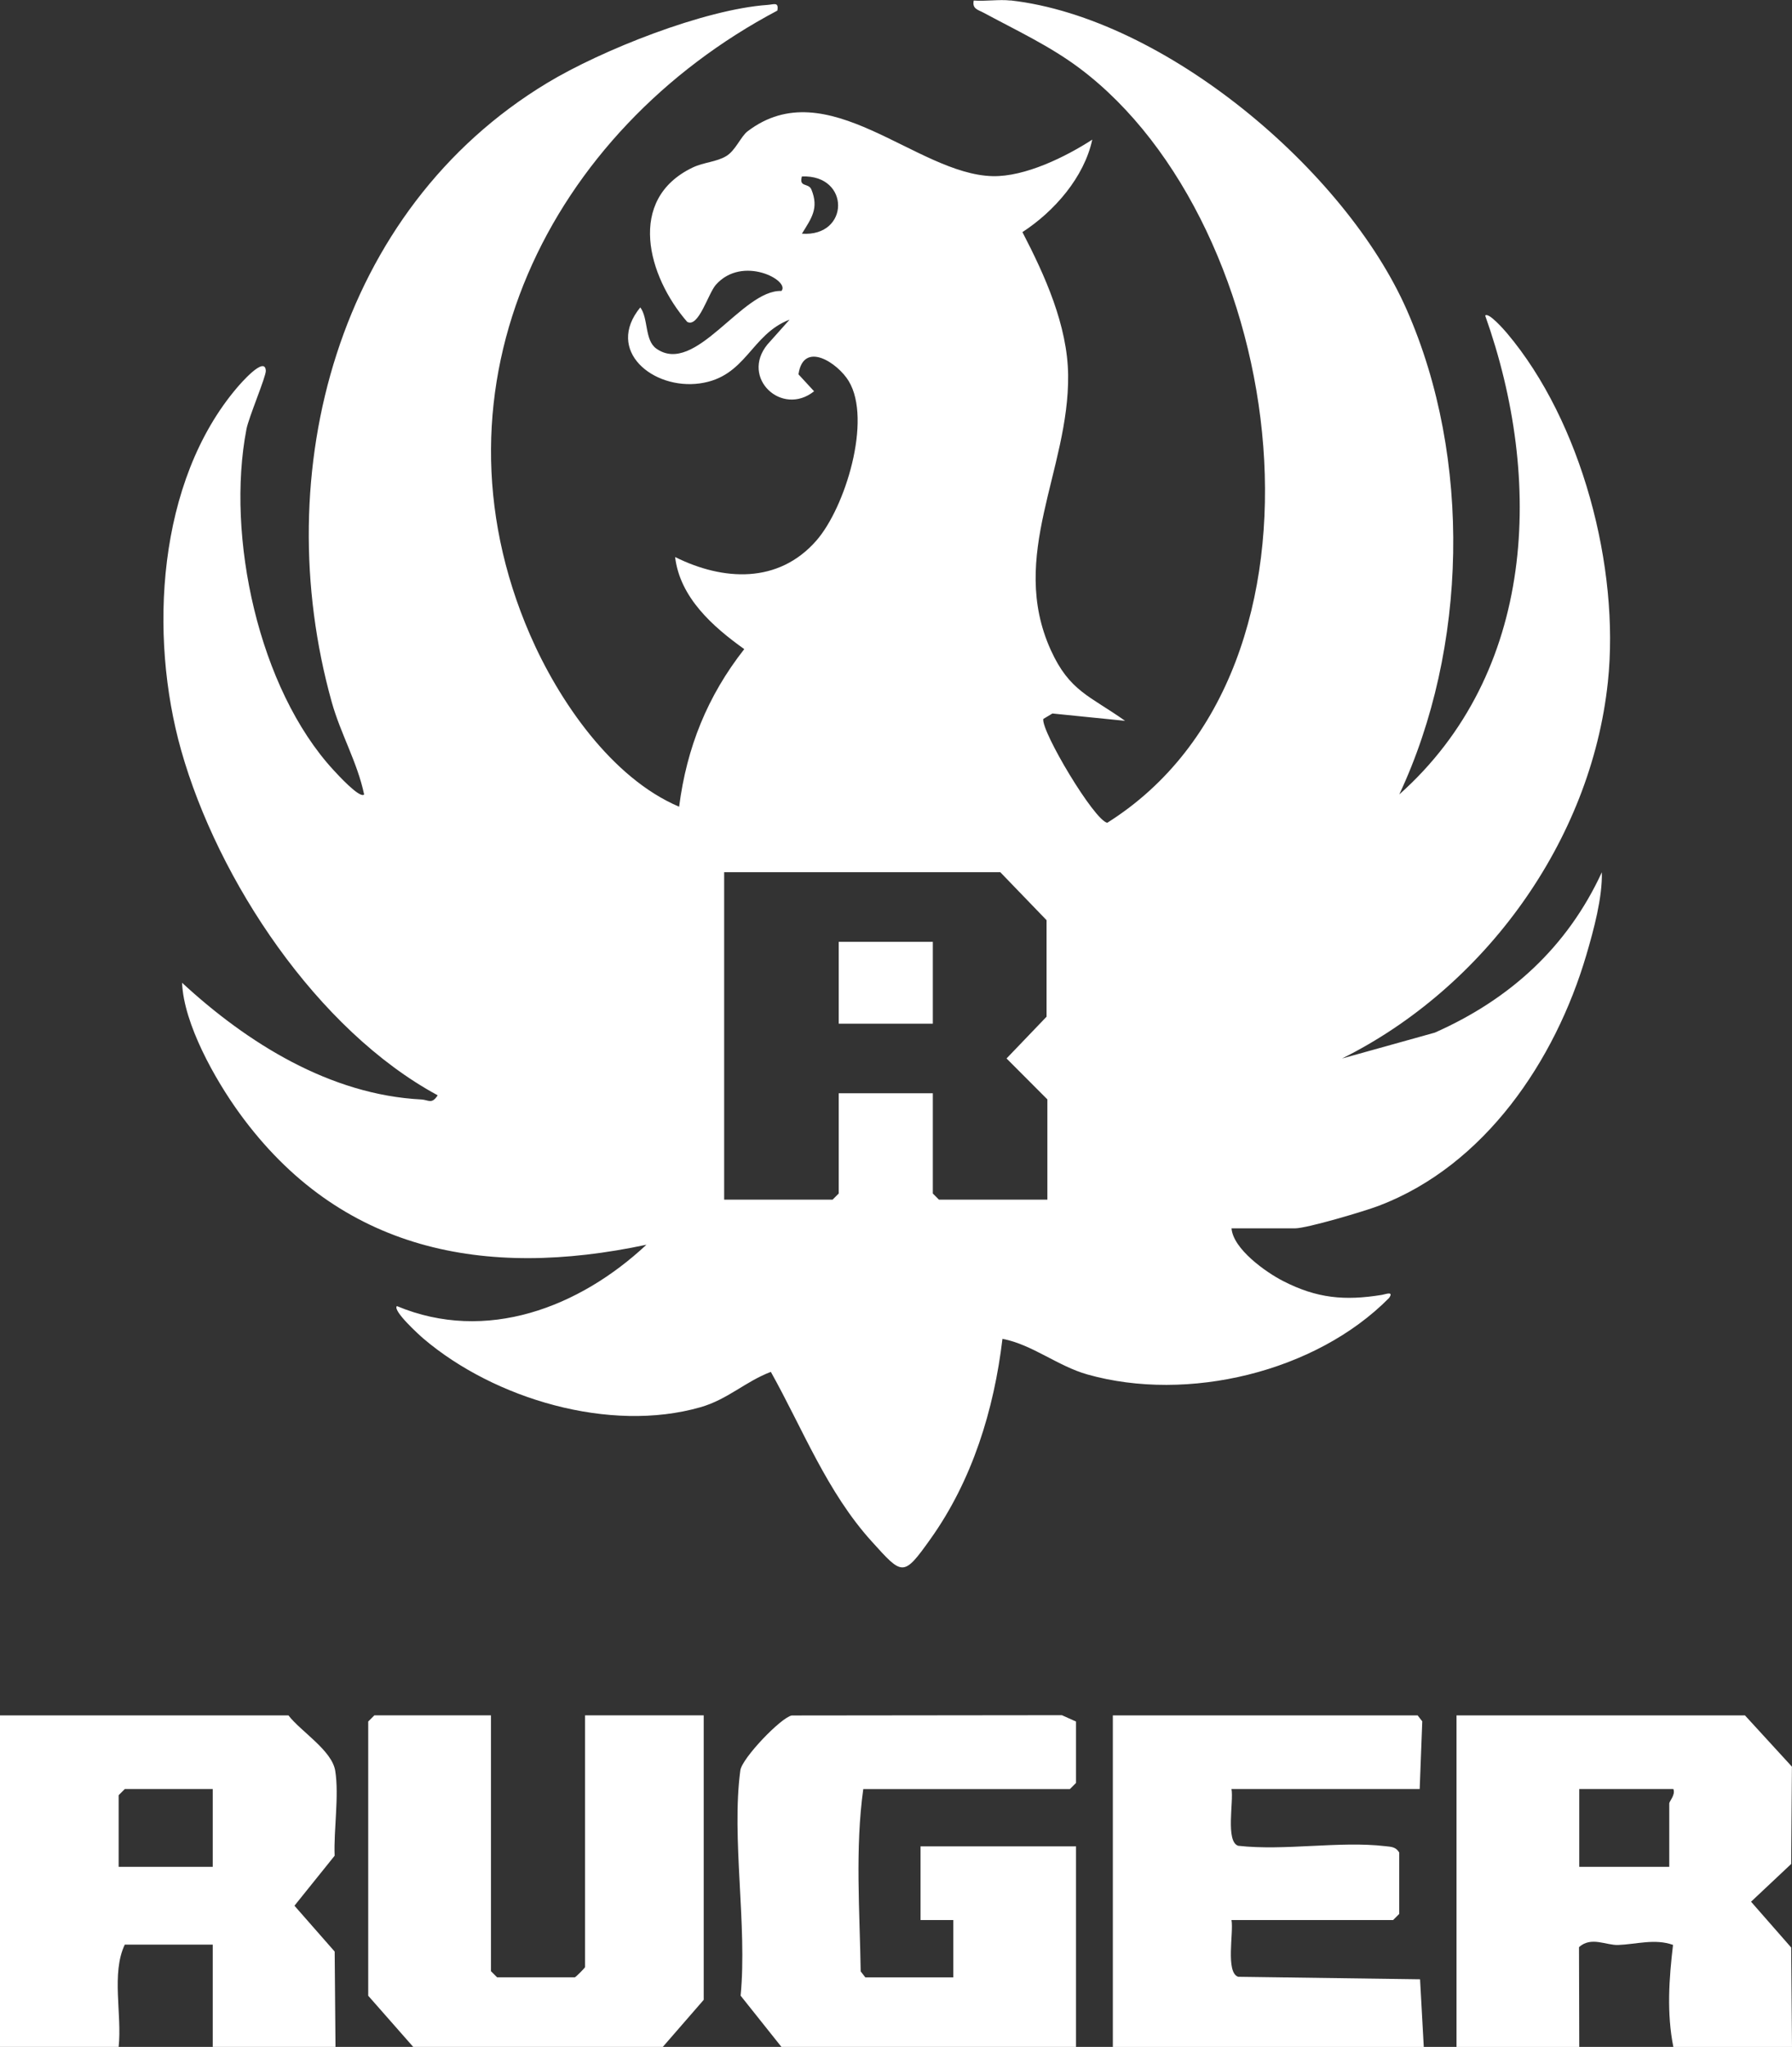 <svg xmlns="http://www.w3.org/2000/svg" id="Layer_1" data-name="Layer 1" viewBox="0 0 438 500"><rect x="0" y="0" width="438" height="500" fill="#333333" stroke="none"/><defs><style>      .cls-1 {        fill: #fff;      }    </style></defs><path class="cls-1" d="M247,.1c37.7,4.28,81.86,41.52,96.86,75.63,15.92,36.19,14.89,82.65-1.85,118.33,33.45-29.78,35.27-76.87,21-116.97.8-.92,4.65,3.5,5.3,4.26,18.31,21.66,27.63,57.34,24.69,85.21-4.11,38.97-30.28,74.76-64.98,92l22.68-6.32c18.33-8.12,32.37-20.86,40.82-39.17.17,6.14-1.99,14.1-3.79,20.21-7.59,25.78-24.81,51.41-50.73,61.26-3.44,1.31-17.55,5.51-20.49,5.51h-15.5c.39,5.02,8.29,10.66,12.62,12.88,8.25,4.22,15.02,4.85,24.14,3.37.83-.13,2.99-1.02,1.75.75-17.92,18.14-49.26,25.59-73.71,18.7-7.31-2.06-13.51-7.33-20.79-8.71-2.07,17.37-7.39,34.59-17.6,48.9-6.67,9.36-6.82,8.92-14.38.56-10.91-12.04-16.81-27.41-24.63-41.39-6.24,2.37-10.53,6.72-17.19,8.63-22.19,6.36-50.37-2.02-67.69-16.73-1.06-.9-7.64-6.87-6.52-7.97,21.84,9.12,44.64.3,60.99-14.99-39.53,8.41-74.94,1.64-99.43-32.07-6.01-8.27-13.66-21.87-14.07-31.92,15.93,14.71,36.18,27.38,58.5,28.51,1.71.09,2.54,1.25,3.98-1.02-29.45-15.92-53.71-52.46-62.7-84.27-7.93-28.05-5.91-65.69,13.74-88.68.52-.61,6.78-7.91,6.95-4.03.06,1.42-4.18,11.38-4.73,14.25-5.04,26.15,2.95,63.37,21.25,83.26.85.92,6.49,7.13,7.51,5.98-1.67-7.9-5.74-14.77-7.92-22.57-15.67-56.13,1.36-120.24,52.62-151.2,13.36-8.07,38.45-18.01,53.92-19.09,1.5-.1,2.78-.82,2.38,1.39-55.62,29.39-86.89,91.56-60.46,152.45,6.98,16.07,19.91,35,36.45,42.02,1.86-14.46,6.91-27.02,15.92-38.5-7.66-5.46-15.72-12.59-16.9-22.49,11.79,5.86,25.25,6.55,34.5-3.99,7.09-8.07,13.65-29.48,7.95-38.96-2.68-4.47-11.09-10.03-12.3-1.68l3.82,4.14c-7.88,6.28-18.07-3.29-11.41-11.43l5.42-6.07c-9.54,3.65-10.57,14-21.96,15.58s-23.2-7.98-14.53-18.57c2.01,2.69,1.02,8.02,3.92,10.07,9.56,6.75,20.95-14.46,30.57-14.08,2.26-2.49-9.5-8.87-16.02-1.51-1.89,2.13-4.23,10.6-7.01,9.05-9.64-11.09-14.9-29.93,1.35-37.7,2.71-1.29,5.81-1.35,8.2-2.79,2.27-1.37,3.56-4.79,5.21-6.05,19.5-14.87,41.23,10.54,59.92,10.95,7.92.17,17.83-4.71,24.33-8.92-1.99,9.21-9.29,17.54-17.07,22.59,5.46,10.52,11.02,22.74,11.17,34.91.27,23.24-14.66,44.14-4.25,67.15,4.59,10.15,9.63,11.24,18.17,17.32l-17.76-1.79-2.23,1.33c-.56,2.95,12.45,24.81,15.64,25.36,59.83-37.63,44.09-146.12-6.72-184.27-7.32-5.49-15.47-9.26-23.47-13.58-1.37-.74-2.89-.94-2.45-3,2.91.23,6.16-.32,9,0ZM196,57.08c11.67.85,11.92-14.45,0-13.98-.78,2.76,1.63,1.5,2.32,3.19,1.89,4.62-.01,7.04-2.32,10.8ZM244.5,213.06h-67.5v79.98h26.5l1.5-1.5v-24.49h23v24.49l1.5,1.5h26.5v-24.49l-9.98-10,9.78-10.2v-23.58s-11.3-11.71-11.3-11.71Z"></path><path class="cls-1" d="M356,500v-80.98h70.5l11.48,12.52-.18,23.77-9.81,9.22,9.81,11.19.2,24.29h-29c-1.65-8.29-1.06-16.6-.08-24.93-4.44-1.58-8.93-.15-13.42.02-2.92.11-6.6-2.16-9.56.53l.06,24.38h-30ZM409,437.01h-23v19h22v-15.5c0-.5,1.58-2.1,1-3.5Z"></path><path class="cls-1" d="M82,500h-30v-24.99h-21.5c-3.34,7.01-.65,17.04-1.5,24.99H0v-80.98h70.5c3.06,3.96,10.65,8.55,11.44,13.55.97,6.1-.4,14.37-.15,20.73l-9.82,12.21,9.83,11.2.2,23.29ZM52,437.01h-21.5l-1.5,1.5v17.5h23v-19Z"></path><path class="cls-1" d="M191,500l-9.98-12.52c1.66-17.07-2.28-38.5-.07-55.02.39-2.96,9.93-12.92,12.57-13.42l66.03-.07,3.45,1.55v15l-1.5,1.5h-50.5c-2.02,14.54-.86,29.84-.63,44.53l1.13,1.46h21.5v-14h-8v-18h38v48.99h-72Z"></path><path class="cls-1" d="M101,500l-11-12.5v-66.99l1.5-1.5h28.5v62.49l1.5,1.5h19c.18,0,2.5-2.32,2.5-2.5v-61.49h29v69.49l-10,11.5h-61Z"></path><path class="cls-1" d="M272,500v-80.98h74.5l1.13,1.46-.63,16.53h-46c.58,2.94-1.51,12.83,1.64,13.86,11.37,1.28,24.81-1.21,35.91.09,1.46.17,2.57.12,3.45,1.55v15l-1.5,1.5h-39.5c.58,2.94-1.51,12.83,1.64,13.86l44.45.61.91,16.53h-76Z"></path><rect class="cls-1" x="205" y="230.06" width="23" height="20"></rect></svg>
